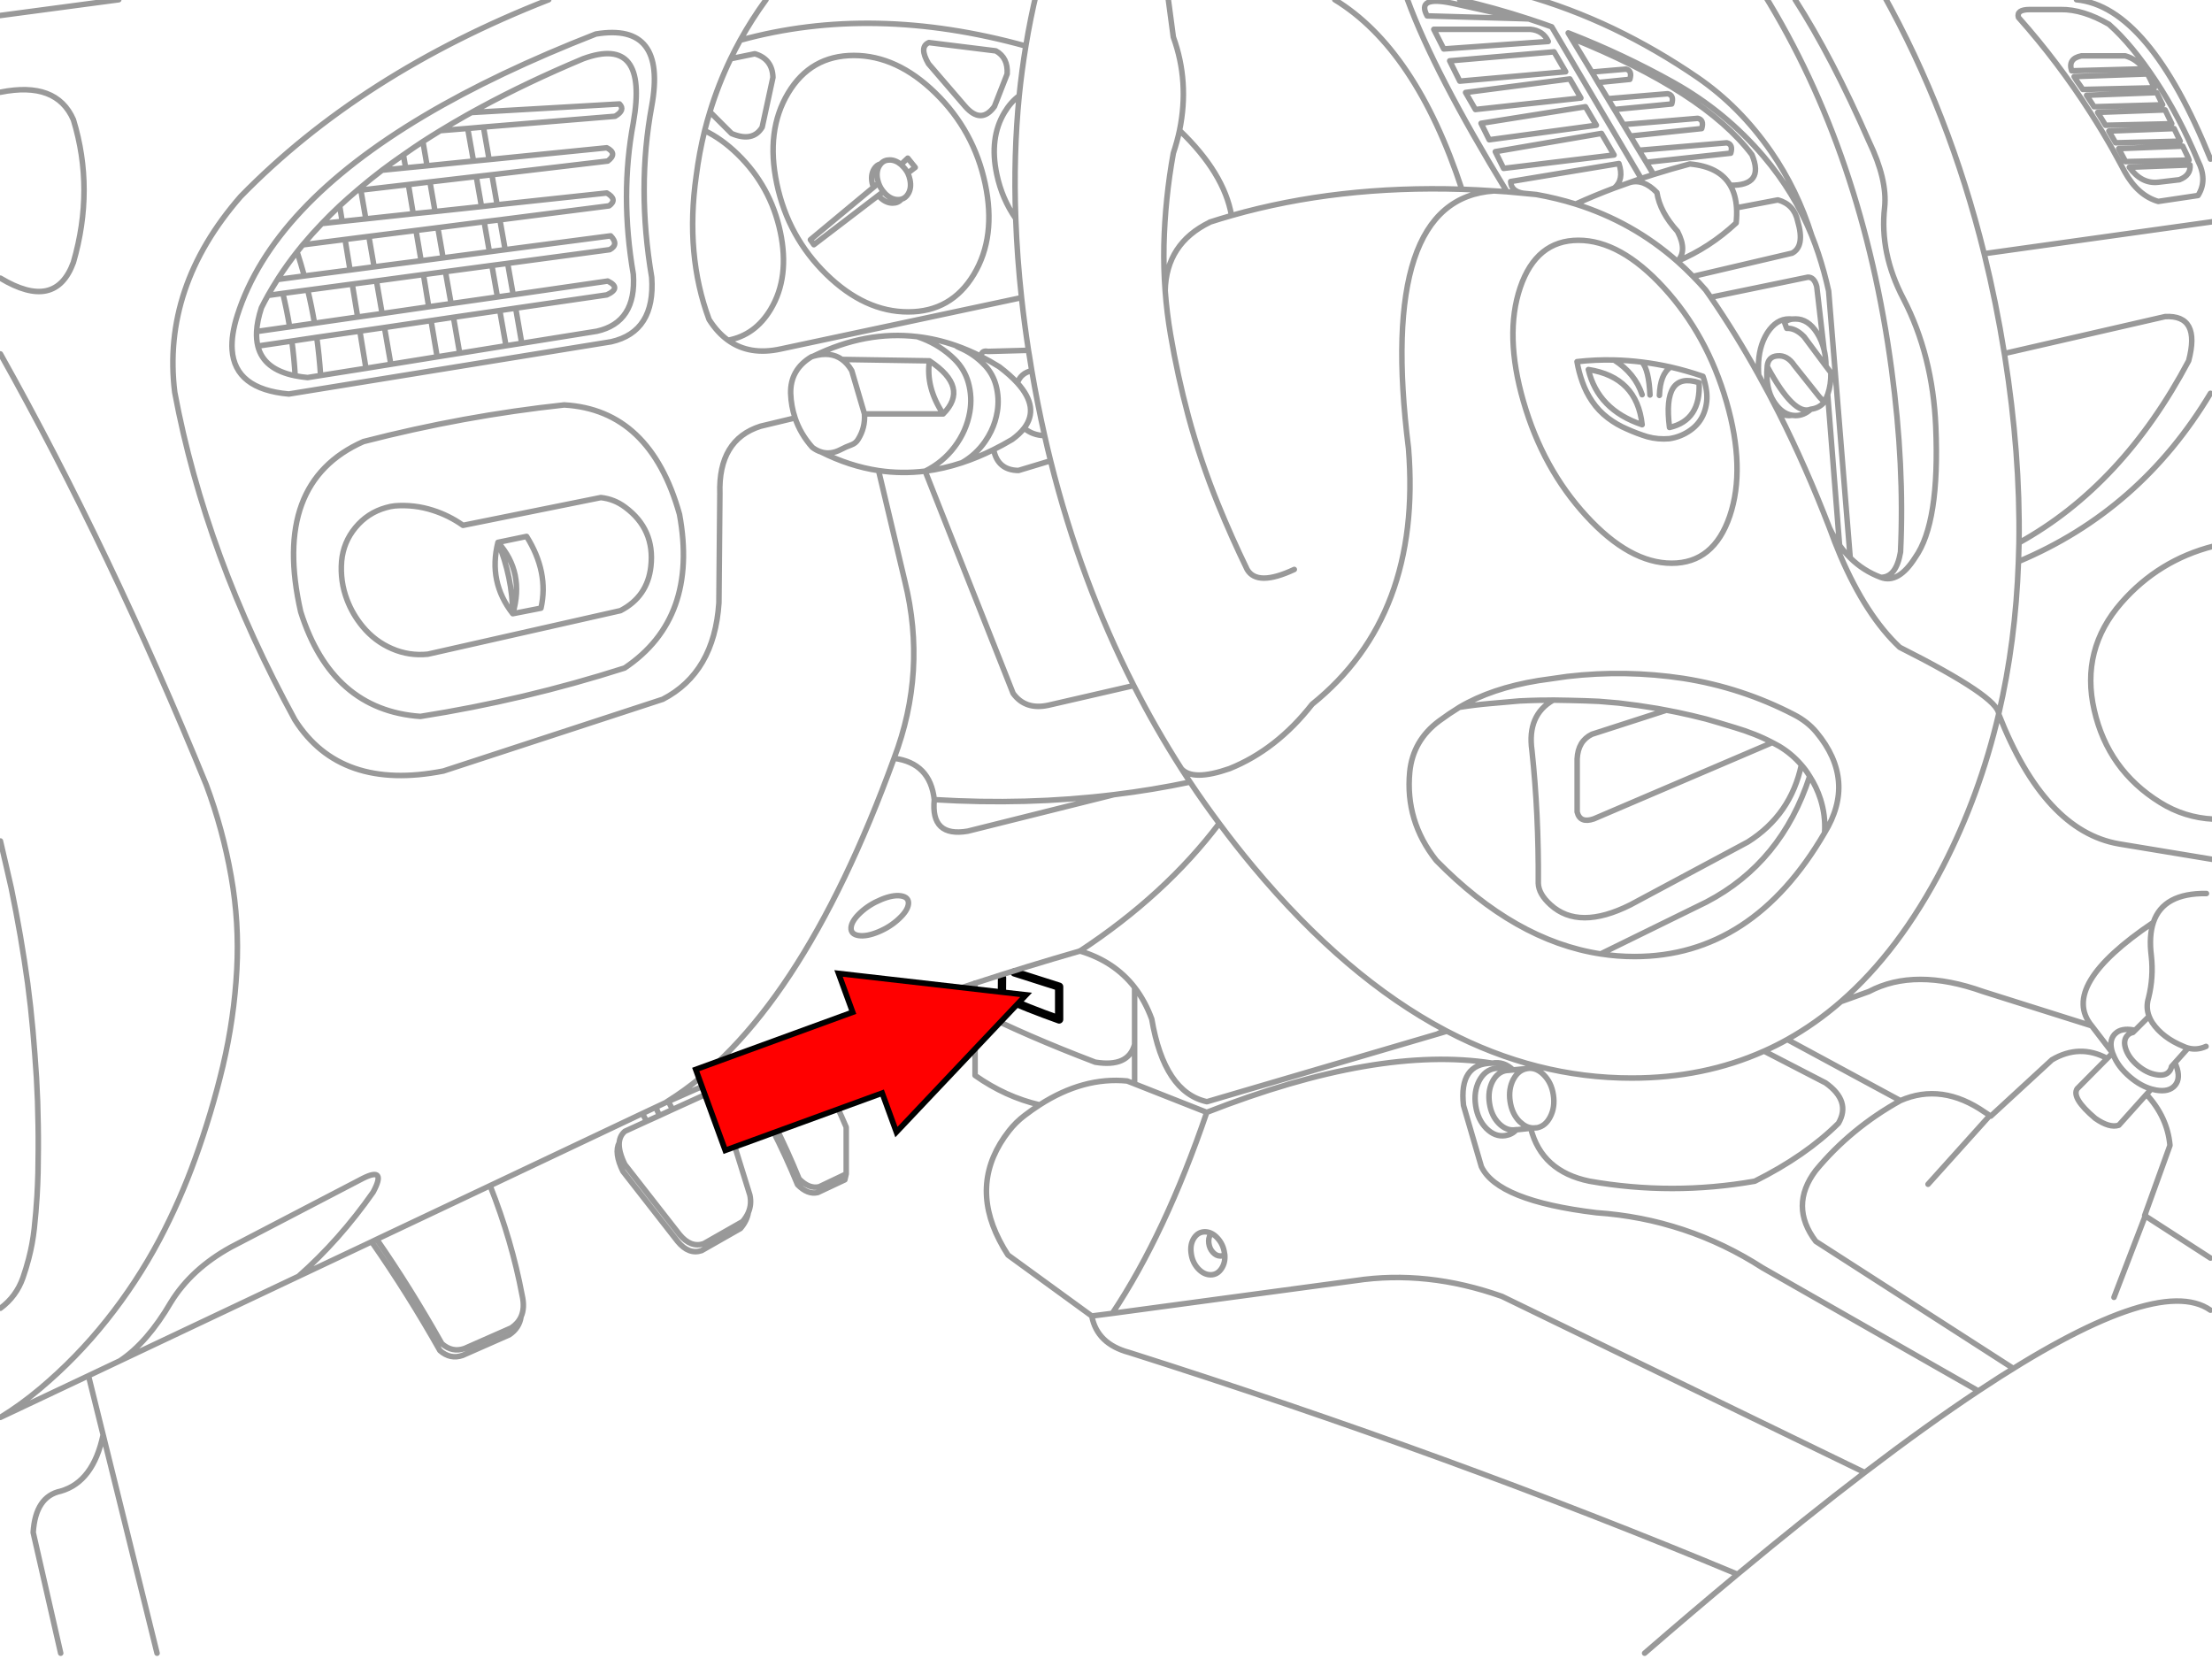<?xml version="1.0" encoding="utf-8"?>

<!DOCTYPE svg PUBLIC "-//W3C//DTD SVG 1.1//EN" "http://www.w3.org/Graphics/SVG/1.1/DTD/svg11.dtd">
<svg version="1.1" id="Layer_1" xmlns="http://www.w3.org/2000/svg" xmlns:xlink="http://www.w3.org/1999/xlink" x="0px" y="0px"
	 width="400px" height="300px" viewBox="0 0 400 300" style="enable-background:new 0 0 400 300;" xml:space="preserve">
<style type="text/css">
<![CDATA[
	.st0{fill:none;stroke:#999999;stroke-linecap:round;stroke-linejoin:round;}
	.st1{fill:none;stroke:#000000;stroke-width:1.5;stroke-linecap:round;stroke-linejoin:round;}
	.st2{fill:#FF0000;stroke:#000000;stroke-width:3;stroke-miterlimit:10;}
]]>
</style>
<g>
	<path id="a" class="st0" d="M389.573,15.875l-12.925,0.3c-0.379-0.542-0.763-1.083-1.148-1.625c-0.158-0.241-0.301-0.475-0.427-0.7
		l13.25-0.475c0.186,0.303,0.359,0.628,0.525,0.975L389.573,15.875L389.573,15.875z M392.725,22.375L380.75,22.65
		c-0.465-0.774-0.938-1.549-1.427-2.325l12.2-0.45L392.725,22.375L392.725,22.375z M391.073,18.95l-12.398,0.35
		c-0.44-0.692-0.892-1.383-1.352-2.075L390,16.75L391.073,18.95z M384.3,10.1c1.319,0.356,2.454,1.14,3.398,2.35l-13.074,0.35
		c-0.482-1.468,0.108-2.368,1.774-2.7H384.3L384.3,10.1z M365,3.15c4.788,5.383,9.131,11.125,13.023,17.225
		c0.714,1.112,1.414,2.237,2.102,3.375c0.42,0.703,0.837,1.411,1.25,2.125l0.6,1.05c0.43,0.768,0.854,1.543,1.275,2.325l0.55,1.025
		l0.425,0.8c1.587,2.858,3.604,4.642,6.05,5.35l7.2-1.075c1.169-1.841,1.169-3.917,0-6.225c-2.244-5.354-4.794-10.196-7.65-14.525
		c-2.855-4.334-5.673-7.734-8.449-10.2c-3.142-1.822-6.05-2.713-8.726-2.675h-5.675C365.396,1.74,364.738,2.215,365,3.15L365,3.15z
		 M383.125,26.875l11.573-0.45l0.825,1.725c0.134,0.277,0.242,0.543,0.325,0.8l-11.476,0.275l-0.149-0.275
		C383.867,28.259,383.502,27.567,383.125,26.875L383.125,26.875z M385.05,30.25l10.975-0.425c0.125,1.245-0.517,2.136-1.925,2.675
		l-3.825,0.45C388.266,33.178,386.525,32.278,385.05,30.25z M394.25,25.525l-1.102-2.275l-11.8,0.45
		c0.419,0.708,0.827,1.416,1.225,2.125L394.25,25.525z M332.65,98.6c0.59,0.832,1.231,1.59,1.925,2.275l-3.898-48.25
		c-0.514-2.329-1.139-4.604-1.875-6.825c-0.361-1.085-0.753-2.152-1.175-3.2c-2.118-5.202-5.02-9.969-8.7-14.3
		c-4.617-5.433-10.061-9.9-16.325-13.4c-6.032-3.369-12.266-6.31-18.7-8.825l-0.323-0.125l0.55,0.925
		c15.984,6.434,26.877,13.467,32.675,21.1c1.563,3.754,0.255,5.596-3.927,5.525c0.663,1.117,1.048,2.475,1.15,4.075l7.475-1.425
		c1.958,0.543,3.15,1.818,3.575,3.825c0.894,3.047,0.56,4.98-1,5.8l-17.925,4.2c0.776,0.788,1.535,1.604,2.275,2.45
		c0.311,0.438,0.619,0.879,0.925,1.325l17.575-3.625c0.767-0.02,1.301,0.547,1.6,1.7l1.325,11.425
		c0.224,0.925,0.34,1.917,0.35,2.975l0.875,1.15c0.033,1.428-0.157,2.745-0.573,3.95L332.65,98.6c-0.668-0.938-1.268-1.971-1.8-3.1
		c0.62,1.723,1.263,3.365,1.925,4.925c3.121,7.291,6.704,12.833,10.75,16.625c11.936,6.014,17.9,10.039,17.9,12.075
		c2.042-8.715,3.233-17.906,3.575-27.575c0.046-1.126,0.078-2.26,0.1-3.4c0.157-10.688-0.701-21.946-2.575-33.775l-0.075-0.45
		c-0.988-6.17-2.206-12.187-3.648-18.05c-4.192-16.965-10.292-32.631-18.3-47 M324.625-0.05c4.448,6.915,8.898,15.457,13.35,25.625
		c2.225,4.616,3.166,8.591,2.825,11.925c-0.624,5.508,0.51,11.017,3.398,16.525c3.534,6.812,5.484,14.528,5.852,23.15
		c0.494,11.574-0.747,19.457-3.727,23.65c-2.028,3.194-4.104,4.386-6.225,3.575c-2.112-0.795-3.954-1.97-5.525-3.525 M309.35,53.75
		c3.041,4.426,5.933,9.118,8.675,14.075c-0.037-0.461-0.054-0.936-0.05-1.425c-0.004-2.416,0.529-4.482,1.6-6.2
		c1.098-1.691,2.413-2.533,3.95-2.525c0.195-0.006,0.387,0.002,0.575,0.025c0.188-0.023,0.38-0.032,0.575-0.025
		c1.526-0.007,2.827,0.834,3.898,2.525c0.582,0.918,1.007,1.935,1.275,3.05 M318.025,67.825c1.239,2.221,2.448,4.496,3.625,6.825
		c0.585,0.327,1.21,0.494,1.875,0.5c0.195-0.002,0.387-0.019,0.575-0.05c-1.285-0.19-2.401-1.032-3.35-2.525
		c-1.023-1.615-1.415-3.715-1.177-6.3V66.2c0.117-1.147,0.733-1.764,1.852-1.85c1.184-0.104,2.191,0.463,3.023,1.7l4.575,5.75
		l0.875,0.9c0.237-0.441,0.438-0.9,0.602-1.375 M329.9,72.7c-0.61,0.743-1.427,1.176-2.45,1.3c-0.822,0.766-1.749,1.149-2.773,1.15
		c-0.195-0.002-0.389-0.019-0.575-0.05 M324.1,57.7c-0.5,0.079-0.975,0.253-1.425,0.525l0.425,1.15
		c1.042-0.062,2.084,0.438,3.125,1.5l3.975,5.35 M365.1,98.15c12.481-6.904,22.707-17.871,30.675-32.9
		c1.478-5.56,0.062-8.227-4.25-8l-29.075,6.675 M358.8,45.875l41.8-5.85 M400.225,98.775c-6.568,1.684-12.094,5.075-16.575,10.175
		c-4.972,5.67-6.621,12.154-4.95,19.45c1.648,7.228,5.615,12.794,11.9,16.7c2.94,1.838,6.148,2.847,9.625,3.025 M340.1,104.4
		c1.856,0.027,3.049-1.498,3.575-4.575c0.494-10.333-0.048-21.35-1.625-33.05c-3.491-26.011-11.191-48.645-23.102-67.9
		 M326.498,139.25c-0.238-0.319-0.488-0.628-0.75-0.925c-1.275,6.017-4.502,10.658-9.675,13.925l-21.248,11.375
		c-6.198,3.1-11.008,3.1-14.427,0c-1.441-1.3-2.184-2.6-2.225-3.9c0.056-8.338-0.327-16.346-1.15-24.023
		c-0.601-4.262,0.684-7.295,3.852-9.1l-1.775,0.025h-0.725c-1.2,0.024-2.4,0.065-3.602,0.125l-5.398,0.475
		c-1.84,0.16-3.665,0.385-5.477,0.675c-1.223,0.751-2.432,1.568-3.625,2.45c-3.193,2.362-4.978,5.454-5.35,9.275
		c-0.56,5.895,1.041,11.22,4.8,15.976c9.492,9.682,19.4,15.313,29.727,16.899l19.148-9.399c9.058-4.733,15.273-12.31,18.648-22.726
		C327.017,139.992,326.767,139.617,326.498,139.25z M289.45,172.5c2.023,0.316,4.064,0.475,6.125,0.475
		c14.228,0.002,25.686-7.457,34.373-22.375c0.13-2.068-0.12-4.103-0.75-6.1c-0.468-1.453-1.118-2.828-1.95-4.125 M329.948,150.6
		c3.851-6.29,3.358-12.348-1.475-18.175c-1.075-1.289-2.416-2.348-4.025-3.175c-6.31-3.277-12.993-5.469-20.05-6.575
		c-6.968-1.054-13.959-1.17-20.975-0.35l-5.25,0.75c-5.625,0.915-10.384,2.523-14.275,4.825 M400.225,155.425L383.15,152.6
		c-8.968-1.564-16.21-9.391-21.725-23.475c-2.294,9.802-5.661,19.002-10.102,27.6c-5.254,10.159-11.396,18.293-18.425,24.4
		l5.075-1.825c5.524-2.925,12.399-2.925,20.625,0l19.648,6.2c-3.965-4.805-0.247-11.037,11.15-18.7
		c1.188-3.552,4.389-5.293,9.6-5.225 M378.248,185.5l3.775,4.925c-0.476-1.401-0.376-2.511,0.3-3.325l0.227-0.225
		c0.721-0.673,1.796-0.881,3.225-0.625l0.325,0.05l2.523-2.524c-0.412-1.075-0.446-2.184-0.1-3.324
		c0.624-2.496,0.791-5.038,0.5-7.625c-0.297-2.389-0.172-4.396,0.375-6.025 M375.623,196.875c-0.736,1.102,0.348,2.884,3.25,5.35
		c1.729,1.211,3.153,1.627,4.275,1.25l5-5.574l0.875-0.976c-1.29-0.377-2.557-1.085-3.8-2.125c-1.509-1.262-2.542-2.646-3.102-4.149
		l-0.1-0.226l-0.975,0.976L375.623,196.875z M389.025,196.925c0.282,0.081,0.565,0.148,0.851,0.2
		c1.585,0.277,2.733-0.014,3.449-0.875c0.705-0.85,0.771-2.025,0.2-3.525c-0.066-0.186-0.143-0.369-0.225-0.55l-0.625,0.7
		c-0.059,0.33-0.191,0.623-0.4,0.875c-0.232,0.28-0.533,0.473-0.898,0.575c-0.416,0.11-0.916,0.11-1.5,0
		c-1.107-0.191-2.191-0.726-3.25-1.601c-1.059-0.883-1.783-1.849-2.177-2.899c-0.225-0.609-0.3-1.144-0.225-1.601
		c0.053-0.341,0.187-0.642,0.4-0.899c0.267-0.329,0.625-0.538,1.073-0.625l0.4-0.4 M332.9,181.125
		c-3.064,2.669-6.299,4.952-9.7,6.85l20.45,11.051c5.003-2.193,10.104-1.485,15.3,2.125l0.875,0.574l0.175,0.102l11.052-10.176
		c3.333-1.961,6.666-2.043,10-0.25 M388.623,183.775c0.145,0.387,0.336,0.771,0.575,1.148c1.243,1.837,3.127,3.27,5.65,4.301
		c0.272,0.127,0.549,0.227,0.825,0.301c1.082,0.293,2.166,0.192,3.25-0.301 M395.675,189.525l-2.375,2.648 M399.725,71.125
		c-8.444,14.107-20.021,24.249-34.727,30.425 M388.15,197.9c2.53,2.74,3.947,5.814,4.25,9.225l-4.375,12.125l-0.1,0.625l11.8,7.625
		 M387.925,219.875l-5.65,14.725 M388.025,219.25l-0.2,0.55l0.102,0.075 M363.748,247.25l-35.398-22.775
		c-3.229-4.274-3.229-8.55,0-12.824c4.216-5.092,9.314-9.301,15.3-12.625 M359.823,201.725L348.65,214.15 M357.748,251.525
		l-39-22.25c-9.164-5.902-19.189-9.228-30.073-9.977c-11.915-1.435-18.849-4.218-20.8-8.35l-3.227-11.051
		c-0.57-5.055,1.154-7.604,5.175-7.649c-13.717-2.165-30.917,0.801-51.6,8.899c-5.001,14.648-10.692,26.767-17.075,36.351
		l43.95-5.925c8.604-1.301,17.438-0.352,26.5,2.85l65.6,31.852C344.679,260.571,351.53,255.654,357.748,251.525
		c21.507-14.289,35.497-19.156,41.977-14.602 M269.824,192.25c1.434-0.25,2.69,0.159,3.774,1.225l2.575-0.25l0.375-0.05
		c0.939-0.028,1.814,0.371,2.625,1.2c0.926,0.932,1.501,2.141,1.725,3.625c0.227,1.486,0.034,2.811-0.574,3.975
		c-0.563,1.09-1.339,1.74-2.324,1.95l-0.2,0.025c-0.178,0.022-0.354,0.03-0.525,0.024l-0.475,0.051
		c1.31,5.197,4.852,8.389,10.625,9.574c9.967,1.754,19.933,1.754,29.898,0c6.131-3.057,11.173-6.548,15.125-10.476
		c1.546-2.666,0.771-5.099-2.325-7.3l-11.125-5.75c-7.27,3.252-15.253,4.877-23.948,4.875c-11.478,0.003-22.61-2.821-33.4-8.477
		L259.875,187l-41.625,12.225c-5.149-1.132-8.476-6.115-9.977-14.949c-0.797-2.168-1.83-4.075-3.1-5.726V196l13.05,5.15
		 M306.998,21.4l-13.424,1.125l1.25,2.075l12.899-1.35C308.038,22.188,307.798,21.572,306.998,21.4z M285.875,17.725L266.8,19.8
		l-1.775-3.075l18.852-2.45L285.875,17.725z M294.025,12.5l-6.175,0.525l1.125,1.9l5.75-0.575
		C295.047,13.289,294.815,12.672,294.025,12.5z M288.975,14.925l1.775,2.925l10.823-0.9c0.798,0.172,1.04,0.789,0.727,1.85
		l-10.375,1l1.649,2.725 M290.75,17.85l1.175,1.95 M288.675,22.65L269.3,25.275l-1.477-2.975l18.875-3L288.675,22.65z
		 M284.125,6.875l3.725,6.15 M294.725,33c-0.946,0.326-1.879,0.659-2.8,1c-2.426,0.914-4.759,1.881-7,2.9
		c6.891,2.172,13.016,5.622,18.375,10.35c1.265-1.232,1.28-3.032,0.05-5.4c-2.127-2.342-3.368-4.684-3.727-7.025
		C297.99,33.133,296.359,32.524,294.725,33c0.676-0.245,1.358-0.486,2.05-0.725L280.6,4.85c-1.375-0.497-2.759-0.972-4.149-1.425
		l-1.199-0.05l-17.176-0.5c-1.332-2.455,0.2-3.214,4.601-2.275l12.575,2.775 M296.775,32.275c0.743-0.246,1.493-0.488,2.25-0.725
		l-1.325-2.2l-1.323-2.175l-1.551-2.575 M254.525-0.05c3.236,8.819,9.229,20.394,17.977,34.725c0.979,0.083,1.962,0.175,2.949,0.275
		c-1.467-0.236-2.226-0.944-2.274-2.125l19.575-3.25c0.645,1.935,0.369,3.409-0.825,4.425 M297.698,29.35l15.275-1.65
		c0.313-1.07,0.073-1.695-0.727-1.875l-15.873,1.35 M314.025,37.575c0.055,0.849,0.029,1.766-0.075,2.75
		c-3.21,2.988-6.76,5.296-10.648,6.925c0.976,0.867,1.926,1.775,2.85,2.725 M299.025,31.55c2.122-0.668,4.306-1.301,6.55-1.9
		c3.548,0.318,5.981,1.602,7.3,3.85 M275.475-0.95c5.558,1.567,10.975,3.609,16.25,6.125c5.239,2.515,10.313,5.457,15.225,8.825
		c5.104,3.5,9.538,7.967,13.301,13.4c3.17,4.581,5.628,9.647,7.375,15.2 M291.875,28.025L271.9,30.45l-1.5-3.025l19.2-3.3
		L291.875,28.025z M279.975,7.5l-18.899,1.35l-1.801-3.55h17.477C278.29,5.451,279.365,6.184,279.975,7.5L279.975,7.5z
		 M283.125,12.975l-19.15,1.7L262.15,11l18.875-1.625L283.125,12.975z M241.375-0.05c9.762,5.956,17.42,17.381,22.975,34.275
		c1.924,0.066,3.865,0.167,5.825,0.3c0.771,0.046,1.547,0.096,2.325,0.15 M275.449,34.95c0.788,0.07,1.58,0.145,2.375,0.225
		c2.451,0.436,4.818,1.011,7.101,1.725 M274.9,52c1.942-5.699,5.45-8.549,10.525-8.55c5.06,0,10.201,2.851,15.425,8.55
		c5.232,5.702,9.017,12.585,11.35,20.65c2.334,8.066,2.534,14.949,0.602,20.65c-1.934,5.701-5.435,8.551-10.5,8.55
		c-5.068,0-10.218-2.85-15.45-8.55c-5.232-5.701-9.017-12.584-11.35-20.65C273.166,64.585,272.967,57.702,274.9,52L274.9,52z
		 M296.949,71.375c-0.854-2.591-2.545-4.683-5.074-6.275c-2.246-0.057-4.479,0.043-6.7,0.3c0.213,1.251,0.537,2.485,0.975,3.7
		c0.438,1.238,1.029,2.405,1.775,3.5c0.77,1.134,1.711,2.125,2.825,2.975c1.095,0.829,2.262,1.504,3.5,2.025
		c1.187,0.535,2.402,0.994,3.648,1.375c1.289,0.354,2.614,0.471,3.975,0.35c1.393-0.206,2.658-0.714,3.802-1.525
		c1.163-0.815,1.987-1.874,2.475-3.175c0.485-1.306,0.627-2.647,0.425-4.025c-0.131-0.897-0.34-1.748-0.625-2.55
		c-1.959-0.669-3.909-1.228-5.85-1.675c-1.256,0.849-1.932,2.557-2.025,5.125 M291.875,65.1c1.676,0.039,3.358,0.164,5.05,0.375
		c1.717,0.211,3.441,0.511,5.175,0.9 M298.373,71.425c-0.135-3.026-0.617-5.01-1.448-5.95 M301.9,77.3
		c3.782-0.857,5.565-3.557,5.351-8.1C302.798,67.763,301.015,70.463,301.9,77.3z M287.225,66.825
		c1.153,4.863,4.396,8.188,9.726,9.975C296.33,71.059,293.088,67.733,287.225,66.825z M187.475-1.475
		c-0.772,3.202-1.432,6.469-1.975,9.8c-0.49,2.949-0.891,5.949-1.2,9c-0.703,7.125-0.911,14.524-0.625,22.2
		c0.168,4.666,0.519,9.433,1.05,14.3c0.341,3.132,0.758,6.307,1.25,9.525l0.175,1.025c0.139,0.886,0.279,1.77,0.426,2.65
		c0.679,3.981,1.453,7.897,2.324,11.75c0.343,1.527,0.7,3.043,1.075,4.55c3.618,14.502,8.636,28.052,15.05,40.65
		c2.634,5.168,5.499,10.176,8.602,15.025c1.354,1.544,4.256,1.544,8.699,0c5.673-2.277,10.654-6.16,14.949-11.65
		c13.248-10.65,19.058-26.075,17.426-46.275c-3.775-30.118,1.383-45.634,15.476-46.55 M222.699,38.975
		c-0.905-5.133-4.038-10.267-9.399-15.4c-0.29,1.362-0.665,2.737-1.125,4.125c-1,5.506-1.566,11.047-1.7,16.625
		c-0.056,2.755,0.02,5.497,0.226,8.225c0.125-5.676,2.809-9.792,8.051-12.35v-0.025C220.056,39.751,221.372,39.352,222.699,38.975
		c12.799-3.638,26.682-5.221,41.649-4.75 M211.275-0.05l0.9,6.75c1.957,5.401,2.332,11.026,1.125,16.875 M167.9,11.525
		c-1.179-2.038-1.153-3.313,0.075-3.825l12.101,1.5c1.488,0.816,2.173,2.208,2.051,4.175l-2.301,5.875
		c-1.593,2.204-3.358,2.196-5.301-0.025L167.9,11.525z M163.15,29.975c0.415,0.395,0.749,0.837,1,1.325l1.352-1.025L164.15,28.6
		l-1.225,1.15L163.15,29.975z M164.15,31.3c0.181,0.374,0.313,0.774,0.4,1.2c0.208,0.996,0.1,1.846-0.325,2.55
		c-0.307,0.514-0.715,0.838-1.225,0.975c-0.398,0.469-0.924,0.702-1.575,0.7c-0.812,0.001-1.577-0.349-2.3-1.05l-0.302-0.325
		l-11.648,8.9l-0.625-0.9l11.398-9.475l-0.05-0.15c-0.066-0.193-0.126-0.394-0.175-0.6c-0.208-0.995-0.1-1.845,0.325-2.55
		c0.307-0.505,0.715-0.822,1.225-0.95c0.406-0.469,0.939-0.702,1.602-0.7c0.717-0.002,1.399,0.273,2.05,0.825 M163,36.025
		c-0.188,0.052-0.388,0.077-0.602,0.075c-0.811,0.001-1.577-0.349-2.3-1.05c-0.124-0.128-0.24-0.262-0.35-0.4l-0.927,0.7
		 M178.15,33.225c1.354,6.406,0.671,11.873-2.05,16.4c-2.718,4.522-6.676,6.781-11.875,6.775
		c-5.207,0.006-10.133-2.252-14.774-6.775c-4.633-4.527-7.623-9.994-8.976-16.4c-1.354-6.405-0.671-11.872,2.05-16.4
		c2.719-4.53,6.678-6.797,11.875-6.8c5.199,0.003,10.116,2.27,14.75,6.8C173.79,21.354,176.79,26.82,178.15,33.225z M183.675,39.525
		c-1.655-2.371-2.797-5.037-3.425-8c-0.928-4.375-0.46-8.108,1.398-11.2c0.746-1.252,1.63-2.252,2.65-3 M185.975,63.35l-7.325,0.2
		c-0.77-0.168-1.193,0.123-1.273,0.875v0.025c1.109,0.562,2.219,1.187,3.324,1.875c1.324,1.002,2.417,1.977,3.274,2.925
		c0.419-1.189,1.285-1.931,2.601-2.225 M165.875,60.875c-6.211-0.737-12.471,0.438-18.775,3.525c2.068-0.588,3.784-0.389,5.15,0.6
		l15.824,0.25c4.854,3.2,5.679,6.4,2.476,9.6h-14.226c0.108,1.675-0.274,3.208-1.149,4.6c-0.284,0.475-0.692,0.809-1.226,1
		c-0.642,0.23-1.282,0.513-1.926,0.85c-1.228,0.641-2.411,0.782-3.55,0.425c3.435,1.723,6.9,2.848,10.4,3.375
		c2.787,0.412,5.595,0.445,8.425,0.1c2.128-1.061,3.896-2.519,5.3-4.375c1.452-1.919,2.378-4.027,2.775-6.325
		c0.311-1.801,0.219-3.585-0.275-5.35c-0.451-1.593-1.276-2.985-2.475-4.175c-1.685-1.662-3.635-2.92-5.852-3.775L165.875,60.875
		c2.315,0.269,4.625,0.802,6.925,1.6c1.53,0.535,3.056,1.185,4.575,1.95 M167.3,85.2c2.202-0.279,4.419-0.787,6.649-1.525
		c1.671-0.955,3.063-2.23,4.176-3.825c0.42-0.604,0.787-1.229,1.1-1.875c0.545-1.133,0.92-2.333,1.125-3.6
		c0.246-1.558,0.171-3.099-0.225-4.625c-0.361-1.383-1.021-2.591-1.977-3.625c-0.212-0.225-0.429-0.441-0.648-0.65
		c-1.185-1.114-2.518-1.981-4-2.6c-0.257-0.105-0.49-0.239-0.7-0.4 M173.949,83.675c1.898-0.623,3.808-1.415,5.726-2.375
		c1.113-0.552,2.229-1.16,3.35-1.825c0.914-0.663,1.64-1.346,2.176-2.05c1.883-2.462,1.474-5.187-1.226-8.175 M179.675,81.3
		c0.494,2.487,1.994,3.746,4.5,3.775l5.8-1.75 M185.199,77.425c1.025,0.865,2.26,1.315,3.699,1.35 M170.55,74.85
		c-2.119-3.2-2.944-6.4-2.476-9.6 M210.699,52.55c0.198,2.671,0.523,5.33,0.976,7.975c0.841,4.945,1.908,9.836,3.2,14.675
		c1.459,5.411,3.251,10.728,5.375,15.95c1.628,4,3.386,7.942,5.273,11.825c1.216,2.09,4.058,2.09,8.525,0 M158.875,85.1l4.75,20
		c2.683,10.883,2.031,21.558-1.95,32.025c4.354,0.563,6.778,3.054,7.274,7.475c11.152,0.685,21.979,0.385,32.476-0.9
		c4.656-0.563,9.248-1.322,13.774-2.275c-0.531-0.803-1.057-1.611-1.574-2.425 M167.3,85.2l15.899,40.175
		c1.47,2.045,3.603,2.762,6.399,2.15l15.425-3.55 M161.675,137.125c-11.424,31.443-25.049,52.104-40.875,61.975l0.05,0.075
		c1.583-0.708,3.167-1.409,4.75-2.1c2.692-1.165,5.384-2.308,8.075-3.425l0.825-0.352c3.643-1.509,7.284-2.976,10.925-4.398
		c10.302-4.035,20.602-7.736,30.899-11.102v4.852c6.236,3.142,13.479,6.283,21.726,9.425c3.989,0.655,6.364-0.411,7.125-3.2
		 M176.324,182.65v11.824c3.659,2.586,7.552,4.36,11.676,5.324c5.273-3.395,10.549-4.836,15.824-4.324l1.351,0.524 M164.275,163.425
		c-0.069,0.813-0.637,1.714-1.699,2.7c-1.048,0.991-2.28,1.783-3.699,2.375c-1.432,0.598-2.631,0.822-3.602,0.675
		c-0.974-0.149-1.433-0.634-1.375-1.45c0.069-0.807,0.637-1.707,1.7-2.699c1.055-0.979,2.296-1.762,3.726-2.351
		c1.422-0.593,2.613-0.817,3.574-0.675C163.873,162.146,164.331,162.621,164.275,163.425z M259.875,187l1.449-0.7
		c-11.991-6.36-23.56-16.218-34.699-29.575c-2.129-2.555-4.18-5.162-6.15-7.825c-6.521,8.627-14.912,16.319-25.175,23.075
		c4.153,1.244,7.445,3.437,9.875,6.575 M220.475,148.9c-1.825-2.445-3.584-4.937-5.274-7.475 M168.949,144.6
		c-0.458,4.566,1.559,6.466,6.051,5.7l26.425-6.6 M301.35,128.425l-13.475,4.35c-1.68,0.81-2.57,2.292-2.676,4.45v9.6
		c0.344,1.415,1.353,1.831,3.024,1.25l32.273-13.8c-1.06-0.559-2.15-1.059-3.273-1.5c-1.142-0.453-2.299-0.853-3.477-1.2
		c-1.734-0.535-3.478-1.052-5.225-1.55c-1.75-0.45-3.5-0.858-5.25-1.225L301.35,128.425l-1.602-0.3
		c-1.175-0.189-2.349-0.373-3.523-0.55c-1.184-0.156-2.366-0.306-3.55-0.45c-1.189-0.106-2.373-0.206-3.55-0.3
		c-1.79-0.082-3.573-0.141-5.352-0.175c-0.969-0.025-1.936-0.042-2.898-0.05 M325.748,138.325c-1.146-1.335-2.479-2.46-4-3.375
		c-0.41-0.235-0.826-0.46-1.25-0.675 M261.65,186.475l-0.324-0.175 M272.199,205.35c0.785-0.115,1.461-0.465,2.024-1.05v-0.024
		l-0.175,0.024c-1.078,0.163-2.078-0.221-3-1.149c-0.913-0.934-1.479-2.142-1.7-3.625c-0.229-1.487-0.045-2.813,0.55-3.976
		c0.615-1.157,1.465-1.815,2.55-1.975h0.075c-0.679-0.364-1.396-0.489-2.148-0.375c-1.233,0.184-2.2,0.934-2.9,2.25
		c-0.675,1.315-0.883,2.815-0.625,4.5c0.25,1.679,0.893,3.046,1.925,4.1C269.828,205.102,270.97,205.535,272.199,205.35
		L272.199,205.35z M272.525,193.575h0.025l0.3-0.025l0.75-0.075 M274.225,204.3l2.575-0.274l-0.025-0.101
		c-0.368-0.063-0.728-0.196-1.074-0.399c-0.21-0.133-0.42-0.291-0.625-0.476l-0.301-0.25c-0.912-0.933-1.479-2.141-1.699-3.625
		c-0.221-1.485-0.028-2.812,0.574-3.975c0.095-0.181,0.193-0.347,0.301-0.5c0.177-0.263,0.367-0.486,0.574-0.675
		c0.473-0.438,1.021-0.703,1.65-0.801 M323.198,187.975c-1.37,0.765-2.771,1.463-4.2,2.102 M185.5,8.325
		c-18.458-5.107-35.675-5.457-51.65-1.05c-0.607,1.103-1.184,2.219-1.725,3.35l4.375-0.9c2.115,0.629,3.207,2.054,3.273,4.275
		l-1.949,9c-1.112,1.841-2.954,2.225-5.524,1.15l-3.925-3.925c-0.347,1.121-0.662,2.254-0.95,3.4
		c2.05,0.966,4.041,2.391,5.975,4.275c3.971,3.872,6.536,8.547,7.7,14.025c1.16,5.479,0.577,10.154-1.75,14.025
		c-1.878,3.118-4.444,4.976-7.7,5.575c2.604,1.881,5.785,2.406,9.551,1.575l43.524-9.275 M132.125,10.625
		c-1.495,3.098-2.745,6.298-3.75,9.6 M157.949,33.875l0.926-0.775c-0.068-0.193-0.127-0.394-0.176-0.6
		c-0.208-0.987-0.101-1.829,0.324-2.525c0.078-0.13,0.161-0.247,0.25-0.35 M159.75,34.65c-0.388-0.461-0.679-0.978-0.875-1.55
		 M127.425,23.625c-0.66,2.662-1.169,5.387-1.525,8.175c-1.354,9.51-0.579,18.168,2.325,25.975c0.999,1.581,2.142,2.831,3.425,3.75
		 M111.225,21.025l-23.8,1.95l1.024,5.875l21.274-2.125c1.346,0.683,1.404,1.482,0.175,2.4L88.949,31.6l0.949,5.425l19.825-2.125
		c1.354,0.775,1.496,1.55,0.425,2.325L90.4,39.75l0.95,5.4l19.075-2.5c1.031,1.051,0.973,1.885-0.175,2.5L91.8,47.625l1,5.675
		l17.1-2.475c1.712,0.833,1.654,1.667-0.175,2.5l-16.475,2.4l1.1,6.35l13.575-2.175c4.799-1.071,6.999-4.504,6.6-10.3
		c-1.64-9.543-1.64-18.677,0-27.4c1.867-10.614-1.156-14.473-9.074-11.575c-6.755,2.834-12.972,5.793-18.65,8.875l0.149,0.75
		l25.074-1.45C112.765,19.542,112.498,20.284,111.225,21.025L111.225,21.025z M107.75,6.15C95.825,10.811,85.5,15.728,76.775,20.9
		C58.411,31.798,47.128,43.831,42.925,57c-0.756,2.378-1.072,4.462-0.95,6.25c0.323,4.757,3.74,7.423,10.25,8l58.3-9.45
		c5.338-1.214,7.78-5.097,7.325-11.65c-1.827-10.779-1.827-21.096,0-30.95C119.701,9.077,116.335,4.727,107.75,6.15z M86.949,20.25
		l-1.699,0.1l-1.075,0.6c-1.56,0.88-3.076,1.772-4.55,2.675l4.949-0.4l2.851-0.25 M86.8,19.5c-0.521,0.281-1.037,0.564-1.55,0.85
		 M88.449,28.85l-2.824,0.275l-8.4,0.85L73.35,30.35l-4.25,0.425c-1.36,1.036-2.668,2.086-3.925,3.15l0.075,0.45l8.6-1l3.9-0.475
		l8.375-0.975l2.824-0.325 M90.4,39.75l-2.85,0.35l0.95,5.425l2.85-0.375 M91.8,47.625L88.949,48l1,5.7l2.851-0.4 M86.125,31.925
		l0.949,5.425l2.824-0.325 M84.574,23.225l1.051,5.9 M82,57.375l1.125,6.5l8.375-1.35l-1.125-6.375L82,57.375l-4.051,0.6l1.101,6.55
		l4.075-0.65 M88.949,48l-8.399,1.125l1.024,5.775l8.375-1.2 M91.5,62.525l2.85-0.45 M93.25,55.725l-2.875,0.425 M95.225,97
		c2.708,4.325,3.574,8.649,2.601,12.975l-5.101,1c-2.986-3.835-3.878-8.135-2.675-12.9L95.225,97z M108.65,89.975L83.725,95
		c-1.68-1.193-3.505-2.102-5.475-2.725c-2.213-0.711-4.496-0.978-6.852-0.8c-0.551,0.061-1.085,0.169-1.6,0.325
		c-2.203,0.613-4.045,1.813-5.525,3.6c-1.462,1.773-2.295,3.806-2.5,6.1c-0.195,2.411,0.129,4.728,0.977,6.95
		c0.665,1.767,1.615,3.392,2.85,4.875c1.456,1.758,3.214,3.083,5.275,3.975c2.055,0.894,4.213,1.228,6.475,1l34.851-7.875
		c3.263-1.688,5.097-4.354,5.5-8c0.5-4.488-1.06-8.063-4.676-10.725C111.721,90.728,110.263,90.153,108.65,89.975L108.65,89.975z
		 M152.25,65c0.677,0.483,1.269,1.158,1.773,2.025l2.301,7.825 M99.225-0.05c-22.641,8.863-41.207,20.722-55.7,35.575
		C34.003,46.446,30.029,58.254,31.6,70.95c3.694,19.741,10.937,39.483,21.726,59.225c5.473,8.607,14.423,11.69,26.851,9.25
		l39.675-12.975c6.204-3.205,9.587-9.013,10.15-17.425l0.175-19.75c-0.208-6.503,2.242-10.57,7.35-12.2l6.25-1.5
		c-0.477-1.398-0.742-2.882-0.8-4.45c-0.06-2.854,1.19-5.055,3.75-6.6L146.8,64.5l0.3-0.1 M148.475,81.725
		c-0.536-0.166-1.062-0.44-1.575-0.825c-1.439-1.615-2.481-3.39-3.125-5.325 M122.875,93c2.313,12.546-0.996,21.813-9.926,27.8
		c-12.072,3.859-24.382,6.776-36.926,8.75c-10.685-0.759-17.9-7.067-21.648-18.925c-3.549-15.591,0.234-25.849,11.35-30.775
		c12.101-3.12,24.2-5.328,36.3-6.625C112.403,73.819,119.352,80.411,122.875,93z M87.074,37.35l-8.399,0.9l-3.95,0.4l-8.575,0.925
		l-4.273,0.45l-3.676,0.4c-1.22,1.268-2.368,2.552-3.449,3.85L62.4,43.3l4.301-0.55l8.524-1.075l3.95-0.5L87.55,40.1 M54.75,44.275
		c-0.352,0.423-0.692,0.848-1.025,1.275c0.468,1.441,0.901,2.891,1.3,4.35l8.275-1.075L62.4,43.3 M77.225,29.975l-0.75-4.375
		c-1.207,0.794-2.383,1.594-3.524,2.4l0.399,2.35 M65.175,33.925l-0.65,0.55l0.727-0.1l0.898,5.2 M63.3,48.825l4.35-0.575
		l-0.949-5.5 M64.525,34.475c-1.069,0.909-2.104,1.825-3.1,2.75l0.45,2.8 M75.225,41.675l0.925,5.475l3.977-0.525l-0.95-5.45
		 M67.65,48.25l8.5-1.1 M73.85,33.375l0.875,5.275 M72.949,28c-1.326,0.914-2.609,1.839-3.851,2.775 M77.75,32.9l0.925,5.35
		 M79.625,23.625c-1.074,0.654-2.124,1.313-3.15,1.975 M61.425,37.225c-1.123,1.057-2.198,2.123-3.226,3.2 M0.074,16.675
		c6.767-1.353,11.166,0.305,13.199,4.975c2.564,8.367,2.564,16.967,0,25.8c-2.153,5.891-6.555,6.84-13.199,2.85 M80.55,49.125
		l-3.976,0.525l0.949,5.825l4.051-0.575 M64.675,57.325L69.1,56.7l-1.024-5.9L63.7,51.375L64.675,57.325l-7.8,1.125l-4.5,0.65
		L46.4,59.95c-0.046,0.955,0.029,1.83,0.227,2.625l6.148-0.9l4.5-0.675l7.801-1.125l4.449-0.65l8.426-1.25 M65.074,59.875
		l1.101,6.725l4.5-0.725l-1.15-6.65 M70.675,65.875l8.375-1.35 M76.574,49.65l-8.5,1.15 M69.1,56.7l8.425-1.225 M56.875,58.45
		c-0.346-2.016-0.753-4.016-1.227-6l-4.5,0.6c0.482,2.016,0.893,4.032,1.227,6.05 M51.15,53.05l-2.699,0.375
		c-0.411,0.737-0.804,1.479-1.176,2.225c-0.516,1.582-0.808,3.015-0.875,4.3 M55.025,49.9L50.5,50.5l-0.325,0.05
		c-0.608,0.951-1.184,1.909-1.726,2.875 M50.5,50.5l-0.075-0.35l-0.25,0.4 M52.775,61.675c0.279,2.091,0.479,4.183,0.602,6.275
		c0.696,0.142,1.446,0.25,2.25,0.325l2.35-0.375c-0.151-2.321-0.386-4.621-0.7-6.9 M46.625,62.575
		c0.696,2.824,2.946,4.616,6.75,5.375 M63.699,51.375l-8.051,1.075 M57.975,67.9l8.2-1.3 M53.725,45.55
		c-1.19,1.514-2.291,3.047-3.3,4.6 M0.074,236.575c1.916-1.415,3.273-3.257,4.074-5.525c0.391-1.13,0.731-2.255,1.025-3.375
		c0.478-1.812,0.819-3.653,1.023-5.524c0.215-1.959,0.382-3.918,0.5-5.875c0.082-1.41,0.142-2.827,0.177-4.25
		c0.027-1.426,0.045-2.851,0.05-4.274c0.009-1.435,0.001-2.867-0.025-4.3c-0.021-1.426-0.055-2.85-0.1-4.275
		c-0.062-1.425-0.128-2.851-0.2-4.273c-0.088-1.418-0.188-2.834-0.3-4.25c-0.104-1.442-0.222-2.885-0.352-4.325
		c-0.13-1.417-0.271-2.833-0.425-4.25C5.362,180.648,5.187,179.225,5,177.8c-0.197-1.425-0.405-2.851-0.625-4.274
		c-0.223-1.434-0.455-2.866-0.7-4.301c-0.247-1.424-0.505-2.85-0.775-4.273c-0.271-1.434-0.555-2.866-0.85-4.301
		c-0.313-1.426-0.639-2.851-0.976-4.274c-0.327-1.435-0.66-2.867-1-4.3 M0.074,64c13.303,23.741,25.711,49.716,37.226,77.925
		c2.004,5.375,3.504,10.892,4.5,16.55c0.987,5.562,1.329,11.17,1.024,16.825c-0.319,5.899-1.161,11.732-2.524,17.5
		c-1.347,5.644-3.014,11.211-5,16.7c-1.82,5.066-3.979,9.966-6.476,14.7c-2.746,5.167-5.938,10.024-9.574,14.575
		c-3.601,4.524-7.608,8.643-12.025,12.35c-2.253,1.902-4.636,3.628-7.149,5.175L16,248.775l5.699-2.7
		c3.289-2.185,6.356-5.71,9.199-10.575c2.465-4.016,6.081-7.341,10.852-9.975L65.6,213.1c2.925-1.475,3.55-0.649,1.875,2.477
		c-4.037,5.769-8.537,10.844-13.5,15.225l13.226-6.25l0.926-0.449l20.5-9.699l27.55-13.051l2.399-1.125l1.801-0.851l0.425-0.274
		 M80.125,46.625l8.375-1.1 M90.05,98.075c3.245,3.627,4.137,7.927,2.675,12.9C92.68,106.571,91.787,102.271,90.05,98.075z
		 M134.5,193.3c3.887,6.403,7.221,13.028,10,19.875c1.216,1.24,2.433,1.716,3.648,1.425l4.875-2.324v-8.449
		c-2.31-5.424-4.843-10.398-7.6-14.926 M133.675,193.65c4.252,6.88,7.769,13.738,10.55,20.574c1.217,1.239,2.435,1.715,3.65,1.426
		l4.898-2.301l0.25-1.074 M120.85,199.175l0.775,1.45l5.449-2.475c1.472-0.107,2.737,0.81,3.801,2.75L135.6,216.1
		c0.241,1.1,0.149,2.148-0.274,3.15c-0.157,1.014-0.634,1.979-1.426,2.9l-7.023,4c-1.561,0.524-3.009-0.033-4.352-1.676
		l-9.875-12.649c-1.103-2.245-1.327-3.979-0.675-5.2c0.073-0.84,0.415-1.523,1.025-2.05l3.925-1.8l-0.75-1.426 M111.975,206.625
		c-0.085,1.068,0.256,2.385,1.025,3.95l9.875,12.649c1.35,1.643,2.808,2.2,4.375,1.676l7.023-4c0.458-0.534,0.81-1.084,1.051-1.65
		 M121.625,200.625l-2.375,1.1l-2.325,1.051 M120.375,199.375l0.475-0.2 M119.25,201.725l-0.676-1.5 M68.125,224.1
		c4.023,5.793,7.949,12.084,11.773,18.875c1.252,1.103,2.618,1.394,4.102,0.875l8.449-3.725c0.822-0.549,1.414-1.225,1.774-2.025
		c0.479-1.059,0.545-2.342,0.2-3.85c-1.246-6.617-3.18-13.232-5.8-19.85 M67.199,224.55c4.409,6.326,8.525,12.886,12.351,19.675
		c1.251,1.103,2.618,1.394,4.1,0.875l8.45-3.725c1.217-0.814,1.925-1.906,2.125-3.275 M10.975,298.95L6,277.125
		c0.272-4.338,1.932-6.829,4.975-7.475c3.923-1.118,6.48-4.51,7.675-10.176L16,248.775 M21.699,246.075L53.975,230.8 M18.65,259.475
		l9.75,39.477 M276.775,203.925c0.163,0.032,0.33,0.05,0.5,0.05l0.727-0.05 M217.9,222.75c-0.835,0.004-1.502,0.387-2,1.15
		c-0.482,0.754-0.648,1.662-0.5,2.725c0.132,1.07,0.54,1.986,1.227,2.75c0.696,0.764,1.464,1.146,2.3,1.15
		c0.826-0.004,1.484-0.389,1.975-1.15c0.464-0.701,0.656-1.535,0.575-2.5c-0.229,0.168-0.496,0.252-0.8,0.25
		c-0.491-0.002-0.941-0.227-1.351-0.675c-0.404-0.442-0.646-0.976-0.726-1.601c-0.087-0.634,0.014-1.175,0.3-1.625l0.15-0.199
		C218.683,222.848,218.299,222.756,217.9,222.75z M219.05,223.025c0.393,0.188,0.768,0.48,1.125,0.875
		c0.692,0.754,1.109,1.662,1.25,2.725l0.05,0.25 M188,199.8c-0.901,0.578-1.801,1.212-2.7,1.9c-1.078,0.817-2.021,1.743-2.825,2.774
		c-4.8,6.118-5.384,12.719-1.75,19.801c0.481,0.944,0.998,1.836,1.55,2.675l15.15,11.024l3.725-0.476 M297.4,298.95
		c5.84-5.062,11.44-9.819,16.8-14.275c-34.563-14.419-71.229-27.786-109.999-40.1c-3.887-1.038-6.145-3.237-6.774-6.601
		 M314.198,284.675c8.233-6.845,15.9-12.979,23-18.399 M327.448,74c-2.023,0.847-4.648-1.729-7.875-7.725 M321.65,74.65
		c3.3,6.534,6.366,13.484,9.2,20.85 M0.074,2.8l21.399-2.85 M138.525-0.05c-1.727,2.371-3.285,4.812-4.675,7.325 M375.498-0.05
		c8.729,0.853,16.805,10.461,24.227,28.825 M263.949-0.05c4.232,0.974,8.399,2.132,12.5,3.475"/>
</g>
<g>
	<path id="b" class="st1" d="M181.2,176.825l-0.025,3.425c3.059,1.363,6.509,2.729,10.35,4.1v-5.925l-8.073-2.575"/>
</g>
<g>
	<path id="c" class="st0" d="M195.3,171.975c-6.325,1.816-12.649,3.76-18.975,5.825"/>
</g>
<g transform="matrix(.318 -.116 .116 .318 94.661 293.845)">
	<g>
		<path id="d" class="st2" d="M188.15-247.249l0.001,45.997l89.25,0.002l0,22.151l90.2-45.099L277.399-269.3l0.002,22.05
			L188.15-247.249L188.15-247.249z"/>
	</g>
</g>
</svg>
